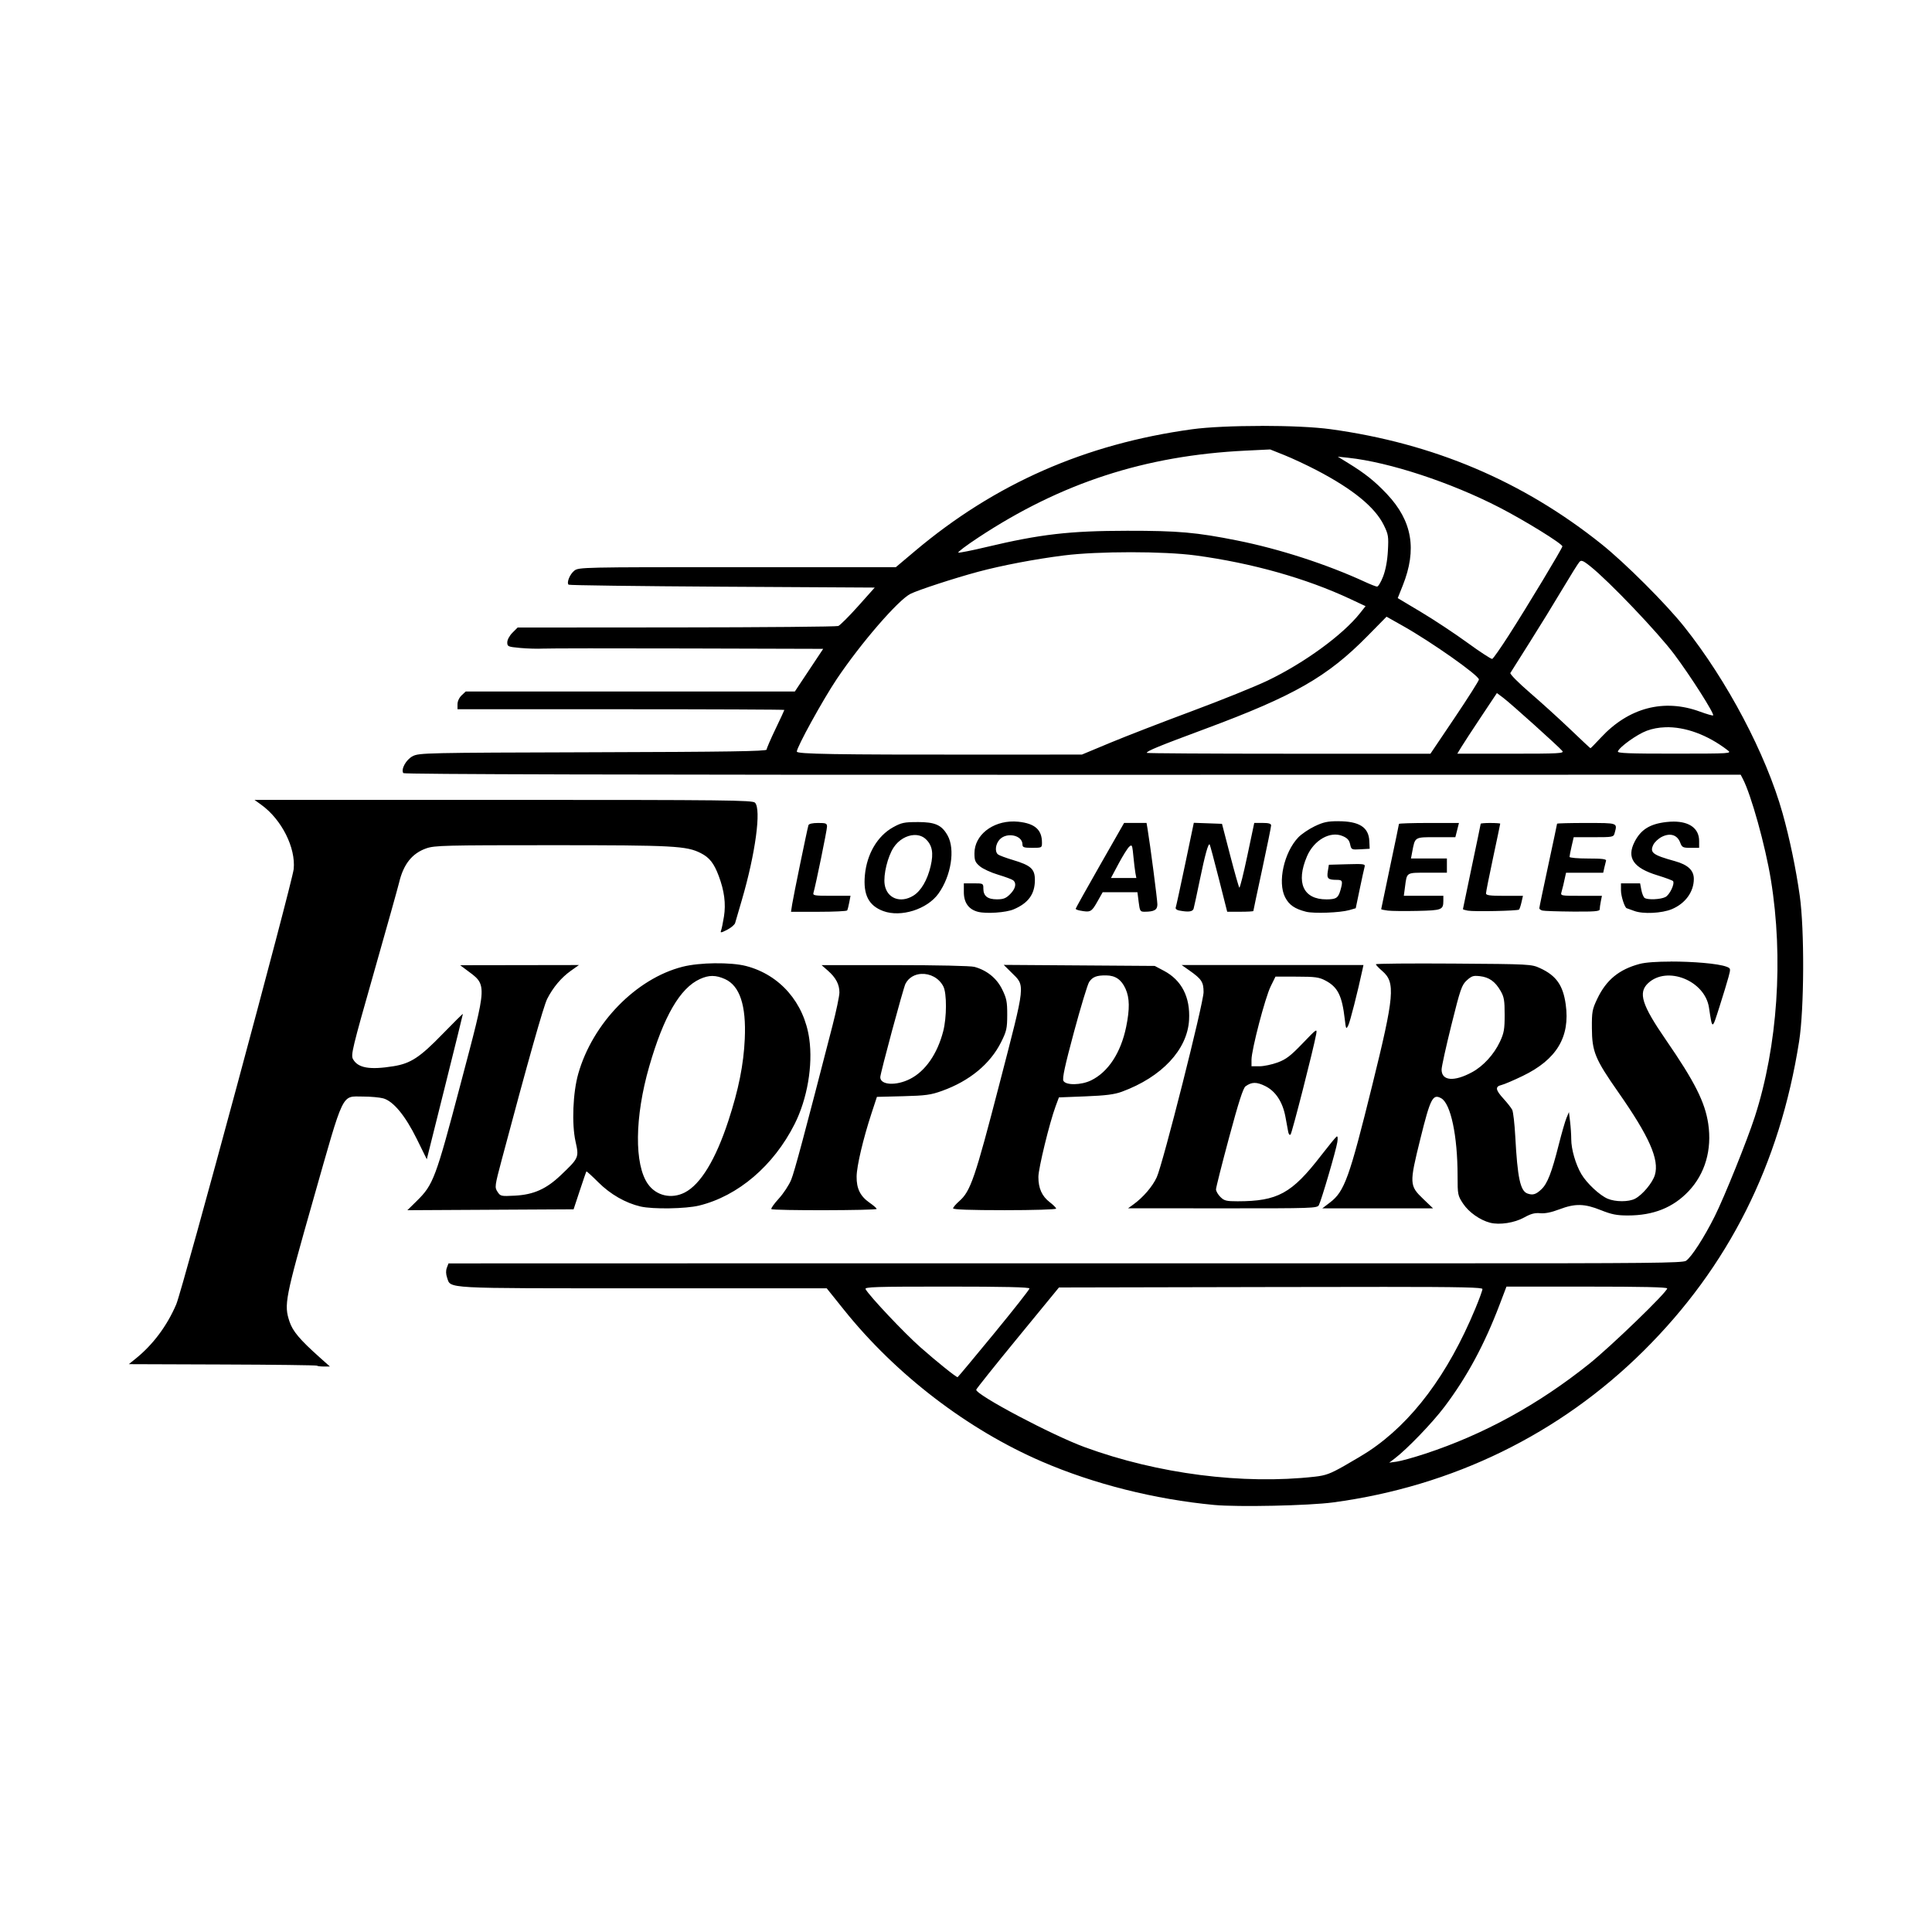 <svg width="1500" height="1500" viewBox="0 0 1500 1500" xmlns="http://www.w3.org/2000/svg">
  <!-- Original SVG transformiert und zentriert -->
  <svg x="100.0" y="330.691" width="1300" height="838.618" viewBox="0 0 706.97 456.06">
    /2000/svg" viewBox="0 0 706.97 456.06">
  <path id="path8697" d="M478.17,0c-11.21,0-22.41.47-29.25,1.41-45.1,6.2-83.23,22.97-117.05,51.48l-8,6.74h-66.94c-65.62,0-66.97.03-68.83,1.49-1.88,1.48-3.32,5.01-2.41,5.91.26.26,29.45.64,64.87.85l64.39.37-7,7.84c-3.85,4.31-7.63,8.08-8.39,8.38-.77.3-31.54.57-68.39.6l-66.99.05-2.19,2.19c-1.25,1.25-2.19,3-2.19,4.06,0,1.77.28,1.89,5.44,2.37,2.99.28,7.29.4,9.56.28,2.27-.12,29.83-.15,61.26-.06l57.13.16-5.98,9-5.98,9h-138.96l-1.74,1.63c-1.02.96-1.74,2.5-1.74,3.75v2.12h69c37.95,0,69,.13,69,.29s-1.68,3.79-3.74,8.06c-2.06,4.28-3.74,8.19-3.75,8.69,0,.71-16.35.96-73.32,1.12-70.68.2-73.41.26-76.11,1.66-2.78,1.44-5.02,5.46-3.97,7.15.31.5,95.11.74,282.57.71l282.1-.04.91,1.74c3.52,6.72,9.51,28.26,11.85,42.62,5.39,33.03,2.87,70.19-6.8,100.12-3.18,9.84-12.85,33.86-16.9,41.95-4.49,8.99-9.88,17.33-12.16,18.82-1.42.93-16.05,1.07-103.61,1.05-56.08-.02-173.26-.01-260.41,0l-158.46.04-.7,1.85c-.45,1.2-.42,2.66.1,4.15,1.65,4.74-2.57,4.51,82.68,4.51h77.61l7.36,9.18c21.86,27.26,52.1,50.43,83.49,63.98,21.99,9.49,47.64,15.95,72.75,18.32h0c10.03.94,39.97.3,50.25-1.08,50.47-6.78,95.65-28.84,131.09-64.01,35.8-35.53,57.45-78.61,65.63-130.63,2.16-13.72,2.3-47.14.27-61.51-1.63-11.55-4.27-24.18-7.25-34.82-7-24.94-23.42-56.05-41.58-78.82-7.78-9.75-24.94-26.88-34.9-34.84-33.23-26.56-70.86-42.52-114.37-48.5-6.84-.94-18.04-1.41-29.25-1.41ZM481.92,9.93l6,2.4c3.3,1.32,9.4,4.17,13.56,6.34,15.39,8.03,24.72,15.66,28.44,23.27,1.89,3.86,2.03,4.74,1.7,10.76-.23,4.23-.95,8.09-2.02,10.87-.91,2.37-2.06,4.29-2.55,4.27-.49-.02-2.74-.9-5.01-1.95-16.18-7.47-36.16-13.94-54-17.51-17.31-3.46-24.91-4.13-46.5-4.11-24.34.02-36.65,1.44-59.44,6.86-6.08,1.45-11.42,2.51-11.86,2.36-.44-.15,3.36-3.01,8.44-6.36,34.95-23.07,70.43-34.62,112.74-36.69l10.5-.51ZM510.42,12.97l4.5.48c17.32,1.86,43.26,10.39,63.83,21,10.69,5.51,26.53,15.3,26.54,16.4,0,.78-14.69,25.17-22.66,37.59-3.42,5.33-6.55,9.8-6.96,9.93-.41.13-5.08-2.91-10.37-6.76-5.29-3.85-14.1-9.69-19.58-12.96l-9.95-5.95,2.11-5.29c6.1-15.29,4.03-27.3-6.66-38.64-5.12-5.43-9.16-8.65-16.42-13.12l-4.38-2.7ZM423,53.32c10.39,0,20.68.46,27.42,1.36,23.75,3.2,46.63,9.64,65.29,18.38l6.48,3.04-2.38,3c-7.24,9.14-23.48,20.98-39.02,28.44-5.16,2.47-19.5,8.26-31.87,12.86-12.37,4.6-27.9,10.61-34.5,13.36l-12,5-43.87.02c-60.39.04-76.5-.23-76.5-1.28,0-1.9,11-21.87,16.86-30.62,10.12-15.09,25.89-33.33,31.1-35.97,3.2-1.62,18.64-6.66,28.54-9.32,10.06-2.7,24.12-5.38,36.37-6.92,7.18-.9,17.69-1.35,28.08-1.35ZM613.49,56.98c.67.07,1.66.75,3.57,2.27,7.94,6.32,28.57,27.94,35.51,37.23,6.99,9.35,17,25.1,16.36,25.74-.18.18-2.68-.54-5.55-1.59-15.22-5.6-30.12-1.68-41.87,11.01-2.28,2.46-4.25,4.46-4.37,4.44-.12-.02-3.94-3.59-8.48-7.94-4.54-4.34-12.2-11.3-17.03-15.46-4.92-4.24-8.57-7.92-8.3-8.38.26-.45,3.9-6.21,8.08-12.81,4.18-6.6,10.41-16.72,13.84-22.5,3.44-5.77,6.69-10.98,7.23-11.56.31-.34.6-.51,1.01-.47ZM531.04,80.54l6.94,3.91c12.1,6.81,32.07,20.9,32.07,22.62,0,.51-4.61,7.77-10.23,16.13l-10.24,15.2h-59.89c-32.94,0-59.89-.16-59.89-.36,0-.77,4.98-2.82,24.78-10.17,37.48-13.93,51.46-21.93,68.41-39.14l8.06-8.19ZM577.64,112.78l2.76,2.07c3.07,2.3,23.33,20.53,24.86,22.37.87,1.05-1.28,1.17-21.69,1.17h-22.65l1.71-2.81c.94-1.55,4.7-7.31,8.36-12.8l6.65-9.99ZM648.74,127.22c8.32-.26,17.78,3.14,26.31,9.7,1.84,1.42,1.62,1.43-22.39,1.45-19.07.01-24.18-.18-23.94-.92.62-1.87,8.02-7.19,12.15-8.73,2.45-.92,5.09-1.4,7.87-1.49ZM53.07,157.89l2.93,2.12c8.54,6.19,14.52,18.08,13.62,27.09-.57,5.71-46.96,177.66-49.59,183.79-3.91,9.13-9.86,17.08-17.19,22.97l-2.83,2.28,39.53.14c21.74.07,39.7.3,39.9.5.2.2,1.51.36,2.92.36h2.56l-4.37-3.9c-8.33-7.44-11.35-11.01-12.69-15.06-2.39-7.2-1.96-9.43,10.13-51.91,13.1-46.05,11.69-43.13,20.92-43.12,3.17,0,7.01.35,8.53.77,4.26,1.18,9.33,7.33,14.19,17.2l4.19,8.51,7.62-30.49c4.19-16.77,7.62-30.65,7.62-30.86s-3.87,3.62-8.6,8.49c-9.57,9.86-13.45,12.4-20.67,13.57-10.07,1.63-15.01.77-17.12-2.98-.98-1.74-.31-4.53,8.76-36.36,5.4-18.96,10.22-36.17,10.71-38.23,1.84-7.74,5.49-12.33,11.49-14.42,3.49-1.22,7.84-1.33,52.93-1.33,51.61,0,56.94.29,62.99,3.37,3.63,1.85,5.54,4.28,7.54,9.63,2.36,6.29,3.06,11.73,2.2,17.13-.41,2.57-.96,5.22-1.22,5.9-.41,1.06-.05,1.02,2.54-.3,1.66-.84,3.18-2.14,3.4-2.88s1.47-5.05,2.8-9.59c5.77-19.66,8.31-38.47,5.58-41.21-1.06-1.06-11.73-1.18-106.24-1.18H53.07ZM510.63,166.89c-4.47,0-6.28.39-9.96,2.16-2.48,1.19-5.58,3.3-6.9,4.69-6.03,6.36-8.79,18.91-5.56,25.24,1.66,3.26,4.07,4.93,8.87,6.14,3.33.84,14.41.41,18.27-.7l2.69-.78,1.68-8.06c.92-4.43,1.85-8.66,2.06-9.4.35-1.23-.23-1.32-7.35-1.12l-7.73.22-.45,2.78c-.5,3.06.08,3.6,3.86,3.6,2.39,0,2.57.54,1.45,4.45-.92,3.2-1.81,3.77-5.85,3.79-9.82.04-13.03-7.03-8.25-18.18,2.93-6.84,9.77-10.76,14.99-8.58,2.04.85,2.83,1.71,3.22,3.48.51,2.31.59,2.35,4.39,2.13l3.87-.22-.15-3.28c-.27-5.82-4.25-8.35-13.14-8.35ZM373.69,167.01c-9.09-.12-16.64,5.8-16.64,13.42,0,3.07.33,3.85,2.3,5.51,1.26,1.06,4.72,2.66,7.69,3.54,2.96.89,5.81,1.94,6.33,2.35,1.56,1.23,1.06,3.55-1.25,5.86-1.77,1.77-2.84,2.19-5.57,2.19-3.97,0-5.74-1.4-5.74-4.55,0-2.16-.06-2.2-4.12-2.2h-4.12v3.71c0,4.47,2.06,7.32,6.01,8.32,3.53.89,11.76.32,14.99-1.04,6.23-2.63,9-6.45,9-12.4,0-4.66-1.67-6.18-9.31-8.46-2.92-.87-5.74-1.92-6.25-2.33-1.46-1.15-1.1-4.4.69-6.32,3.03-3.23,9.62-1.81,9.62,2.07,0,1.25.55,1.45,4.12,1.45,4.06,0,4.12-.03,4.12-2.2,0-5.45-3.01-8.1-10.02-8.82-.62-.06-1.23-.1-1.84-.11ZM652.29,167.06c-.96,0-1.99.06-3.06.18-6.99.79-10.82,3.18-13.48,8.42-3.4,6.71-.46,10.99,9.67,14.08,3.46,1.06,6.44,2.17,6.62,2.47.74,1.23-1.49,5.82-3.26,6.71-2.05,1.03-7.36,1.27-8.74.39-.48-.3-1.11-1.82-1.4-3.36l-.53-2.81h-8.08v3.04c0,2.41,1.65,7.42,2.46,7.47.09,0,1.52.52,3.17,1.14,3.67,1.38,11.62,1,15.84-.76,5.7-2.38,9.29-7.31,9.29-12.77,0-3.63-2.49-5.97-7.98-7.5-9.39-2.6-10.7-3.6-9.14-6.89.55-1.16,2.22-2.7,3.71-3.43,3.48-1.7,6.43-.75,7.64,2.46.78,2.06,1.14,2.24,4.43,2.24h3.58v-2.9c0-5.21-3.99-8.17-10.75-8.18ZM333.04,167.26c-5.65,0-6.83.25-10.35,2.2-6.59,3.65-11.07,11.26-11.9,20.22-.76,8.26,1.59,12.86,7.74,15.15,7.45,2.77,18.56-.73,23.31-7.35,5.38-7.5,7.15-18.73,3.87-24.57-2.49-4.44-5.24-5.66-12.68-5.66ZM449.67,167.58l-3.65,17.45c-2.01,9.6-3.81,17.85-3.99,18.34-.19.49.44,1.04,1.4,1.22,3.97.76,5.77.53,6.16-.77.22-.72,1.4-6.23,2.64-12.23,2.16-10.48,3.55-15.5,4.14-14.88.15.16,1.88,6.62,3.84,14.35l3.56,14.06h5.52c3.03,0,5.52-.14,5.52-.31s1.69-8.13,3.75-17.69c2.06-9.56,3.75-17.86,3.75-18.44,0-.76-.99-1.06-3.56-1.06h-3.56l-2.93,13.88c-1.61,7.64-3.13,13.68-3.37,13.44-.24-.24-1.99-6.41-3.88-13.69l-3.44-13.25-5.94-.22-5.94-.21ZM291.02,167.64c-2.36,0-3.88.35-4.06.94-.52,1.69-6.37,30.1-6.87,33.37l-.49,3.19h11.68c6.42,0,11.83-.26,12.03-.57.19-.31.59-1.83.88-3.37l.53-2.81h-8.01c-7.28,0-7.97-.12-7.62-1.31.94-3.17,5.71-26.47,5.71-27.88s-.45-1.56-3.77-1.56ZM420.23,167.64l-10.22,17.91c-5.62,9.85-10.22,18.1-10.22,18.32s.76.55,1.69.73c4.52.87,4.98.65,7.38-3.59l2.33-4.12h14.68l.52,4.12c.48,3.85.65,4.12,2.52,4.11,4.07-.02,5.38-.78,5.38-3.11,0-1.91-3.03-25.17-4.16-31.94l-.41-2.44h-9.49ZM548.96,167.64c-6.97,0-12.67.18-12.67.39s-1.69,8.34-3.75,18.05c-2.06,9.71-3.75,17.78-3.75,17.94s1.27.43,2.81.62,7.16.25,12.47.13c10.39-.23,10.94-.45,10.96-4.32v-2.06s-8.34,0-8.34,0h-8.35l.5-3.76c.83-6.27.39-5.99,9.52-5.99h8.17v-6h-15.17l.51-2.71c1.22-6.48.92-6.29,10.05-6.29h8.18l.76-3,.76-3h-12.67ZM574.92,167.64c-2.27,0-4.12.15-4.12.33s-1.69,8.3-3.75,18.05c-2.06,9.75-3.75,17.85-3.75,18s.93.44,2.06.64c2.77.48,21.08.1,21.63-.45.24-.24.71-1.65,1.04-3.12l.61-2.68h-7.8c-6.14,0-7.8-.22-7.8-1.04,0-.57,1.35-7.36,3-15.09,1.65-7.73,3-14.18,3-14.34s-1.86-.29-4.12-.29ZM615.42,167.64c-6.81,0-12.37.14-12.37.31s-1.69,8.13-3.75,17.69c-2.06,9.56-3.75,17.67-3.75,18.01s.59.78,1.31.97h0c.72.19,6.46.38,12.75.43,9.25.07,11.44-.11,11.44-.94,0-.57.21-2.09.47-3.37l.47-2.34h-8.77c-8.74,0-8.77,0-8.28-1.69.27-.93.59-2.19.73-2.81.14-.62.45-2.05.71-3.19l.46-2.06h15.69l.45-2.06c.25-1.13.58-2.48.74-3,.22-.71-1.63-.94-7.56-.94-4.32,0-7.85-.31-7.85-.69s.4-2.41.88-4.5l.88-3.81h8.41c8.09,0,8.43-.06,8.86-1.69,1.19-4.45,1.58-4.31-11.9-4.31h0ZM331.53,172.73c1.86-.08,3.62.46,4.95,1.71,2.77,2.6,3.37,5.88,2.09,11.36-1.38,5.94-4.06,10.51-7.3,12.52-5.48,3.39-11.25,1.14-12.13-4.73-.61-4.07,1.27-11.78,3.8-15.62,2.13-3.22,5.49-5.1,8.59-5.24ZM423.1,177.17c.56-.15.71.9,1.05,4.47.27,2.82.66,6.05.87,7.18l.39,2.06h-10.72l3.21-6.03c1.77-3.32,3.79-6.55,4.49-7.18.3-.27.53-.45.71-.5ZM650.95,226.17c-5.54,0-10.52.31-13.03.98-8.73,2.33-14.12,6.77-17.9,14.73-2.13,4.47-2.31,5.49-2.27,12.37.06,9.95,1.33,13.03,11.14,27.06,13.11,18.74,17.4,28.46,15.45,34.97-.99,3.31-5.25,8.4-8.39,10.02-2.66,1.38-8.22,1.38-11.51,0-3.39-1.42-8.89-6.56-11.16-10.44-2.41-4.12-4.24-10.45-4.25-14.7,0-1.88-.22-5.23-.49-7.44l-.48-4.01-1.04,2.47c-.57,1.36-2.04,6.46-3.27,11.33-2.95,11.69-4.78,16.41-7.28,18.77-2.33,2.21-3.62,2.61-5.88,1.83-3.06-1.04-4.25-6.57-5.19-24.13-.29-5.36-.87-10.42-1.3-11.25-.43-.82-2.08-2.93-3.67-4.67-3.43-3.76-3.62-5.12-.83-5.79,1.13-.27,5.16-1.99,8.94-3.82,14.33-6.92,20.08-16.48,18.16-30.19-1.13-8.1-4.01-12.18-10.79-15.3-3.7-1.7-4.14-1.73-36.55-1.95-18.05-.12-32.81,0-32.81.29s1.22,1.58,2.72,2.87c5.59,4.83,5.11,10.3-4.22,48.06-9.72,39.33-11.75,44.98-17.88,49.65l-3.24,2.47h46.75l-4.12-3.94c-5.89-5.64-5.93-6.45-1.26-25.31,4.27-17.25,5.27-19.2,8.82-17.23,4.03,2.23,6.91,15.86,6.92,32.67,0,8.04.08,8.42,2.33,11.83,2.39,3.61,7.15,6.97,11.42,8.06,4.01,1.02,10.28.05,14.36-2.22,2.84-1.58,4.5-2.02,6.76-1.8,2,.2,4.69-.34,8.08-1.63,6.67-2.53,10.6-2.46,17.54.33,4.55,1.82,6.73,2.25,11.41,2.25,10.8,0,19.09-3.32,25.65-10.25,6.96-7.36,9.91-17.5,8.29-28.44-1.36-9.15-5.73-17.82-17.81-35.35-10.26-14.89-11.88-20.01-7.58-24.04,7.99-7.48,23.95-1.1,25.69,10.27,1.46,9.56,1.29,9.57,4.44-.32,1.58-4.95,3.3-10.62,3.83-12.6.94-3.51.92-3.62-.83-4.29-3.62-1.38-14.44-2.21-23.68-2.2h0ZM247.49,226.87c-5.01.06-10.12.56-13.73,1.49-19.6,5.01-37.93,23.83-43.99,45.16-2.27,7.99-2.8,21.2-1.15,28.61,1.51,6.78,1.45,6.92-6.22,14.22-6.13,5.84-11.46,8.22-19.34,8.64-5.92.31-6.15.26-7.39-1.64-1.24-1.89-1.18-2.35,1.86-13.78,10.92-41.02,17.59-64.63,19.11-67.63,2.48-4.88,5.95-9.01,9.96-11.86l3.46-2.46-25.07.04-25.07.04,2.2,1.65c9.41,7.05,9.51,4.71-2.13,48.85-10.41,39.46-11.42,42.15-18.34,48.97l-4.03,3.97,35.09-.19,35.09-.19,2.6-7.87c1.43-4.33,2.69-7.98,2.81-8.12.11-.13,2.38,1.94,5.05,4.6,5.06,5.06,11.51,8.75,17.82,10.21,5.21,1.2,19.06.98,24.68-.39,16.47-4.02,31.5-16.84,40.36-34.42,5.35-10.61,7.78-24.79,6.18-36.03-2.16-15.22-12.37-26.98-26.65-30.7-3.23-.84-8.14-1.22-13.15-1.16h0ZM369.43,227.57l3.19,3.16c5.97,5.91,6.19,3.82-4.98,46.94-10.38,40.06-12.22,45.44-16.99,49.63-1.44,1.26-2.61,2.64-2.61,3.06,0,.51,7.32.77,21.75.77,12.05,0,21.75-.29,21.75-.66s-1.22-1.59-2.7-2.72c-3.28-2.5-4.8-5.87-4.79-10.65,0-3.62,4.71-22.91,7.27-29.84l1.39-3.75,11.23-.44c8.58-.34,12.2-.8,15.36-1.96,16.83-6.19,27.66-17.75,28.37-30.3.54-9.64-3.12-16.8-10.64-20.77l-3.86-2.04-31.87-.22-31.87-.22ZM292.49,227.64l2.69,2.36c3.36,2.95,4.86,5.8,4.86,9.21,0,1.45-1.33,7.8-2.95,14.1-11.91,46.21-16,61.47-17.41,64.96-.89,2.2-3.24,5.78-5.23,7.96-1.99,2.18-3.4,4.17-3.14,4.44h0c.68.68,44.49.6,44.45-.08-.02-.31-1.35-1.48-2.96-2.59-3.96-2.74-5.57-6-5.5-11.09.06-4.5,2.77-15.96,6.31-26.75l2.26-6.87,11.02-.28c9.59-.25,11.74-.54,16.52-2.27,11.61-4.18,20.32-11.38,24.9-20.57,2.31-4.62,2.56-5.78,2.58-11.52.01-5.52-.27-6.96-2.14-10.76-2.3-4.69-6.41-8.03-11.7-9.49-1.54-.43-15.67-.74-33.61-.74h-30.96ZM444.57,227.64l3.3,2.32c5.09,3.59,5.92,4.86,5.92,9.1,0,4.59-17.17,72.51-19.77,78.17-1.79,3.91-5.74,8.51-9.86,11.48h0s-2.25,1.62-2.25,1.62l39.91.02c37.96.02,39.95-.04,40.65-1.35,1.05-1.96,7.27-23.19,7.79-26.58.27-1.75.16-2.66-.29-2.38-.4.25-3.38,3.89-6.63,8.09-12.31,15.95-18.29,19.22-35.15,19.24-4.81,0-5.69-.22-7.31-1.84-1.01-1.01-1.84-2.45-1.84-3.19,0-.74,2.49-10.6,5.53-21.91,3.98-14.81,5.92-20.85,6.93-21.59,2.6-1.9,4.68-1.93,8.34-.11,4.4,2.18,7.36,6.72,8.53,13.04.45,2.46.98,5.29,1.16,6.28.2,1.05.61,1.52,1,1.12.61-.62,9.72-36.28,10.8-42.3.46-2.55.3-2.44-5.72,3.83-5.07,5.28-6.99,6.75-10.54,8.06-2.39.88-5.85,1.61-7.69,1.61h-3.35v-2.78c0-4.16,5.77-26.25,8.1-30.97l2.03-4.12,9,.02c7.81.01,9.41.24,12.12,1.67,5.18,2.74,6.99,6.37,8.13,16.3.49,4.23.57,4.38,1.47,2.62.76-1.49,3.95-13.99,6.06-23.8l.36-1.69h-76.75ZM334.63,231.37c3.55-.2,7.39,1.61,9.29,5.29,1.49,2.88,1.46,13.07-.06,18.93-2.47,9.55-7.53,16.83-13.94,20.1-5.93,3.03-12.63,2.65-12.63-.71,0-1.62,9.71-37.61,10.63-39.43,1.36-2.66,3.95-4.04,6.71-4.19h0ZM412.72,232c3.87.05,6.38,1.79,8.12,5.63,1.74,3.84,1.82,8.52.27,16.1-2.25,10.95-7.6,19.1-14.84,22.61-4.2,2.03-10.61,2.13-11.65.18-.54-1.01.61-6.36,4.45-20.61,2.85-10.58,5.73-20.08,6.4-21.11,1.43-2.18,3.2-2.86,7.26-2.8ZM568.71,232.21c.49,0,1.05.03,1.73.11,3.9.44,6.47,2.25,8.74,6.19,1.49,2.56,1.74,4.04,1.74,10.12s-.27,7.71-2,11.38c-2.5,5.33-7,10.26-11.69,12.82-7.66,4.17-12.94,3.73-12.94-1.07,0-1.2,1.87-9.68,4.15-18.85,3.78-15.2,4.35-16.85,6.48-18.81,1.5-1.38,2.32-1.87,3.79-1.9ZM246.43,232.24c1.68,0,3.37.45,5.31,1.32,6.23,2.83,8.98,11.11,8.34,25.2-.49,10.89-2.6,21.43-6.94,34.67-5.37,16.38-11.74,26.83-18.41,30.24-5.6,2.86-12,1.4-15.51-3.54-5.85-8.21-5.64-28.33.52-49.7,6.1-21.15,13.02-33.08,21.41-36.9,1.92-.87,3.59-1.3,5.28-1.3ZM345.38,363.39c24.18,0,34.91.25,34.91.8,0,.44-6.77,9.05-15.05,19.12-8.28,10.08-15.17,18.33-15.3,18.33-.67,0-8.84-6.57-15.72-12.64-6.8-6-21.47-21.55-23.14-24.53-.52-.94,4.11-1.08,34.31-1.08h0ZM615.6,363.4c23.16,0,33.94.23,33.94.77,0,1.54-23.79,24.54-33.03,31.92-21.44,17.14-44.46,29.75-69.14,37.87-4.84,1.59-10.24,3.09-12,3.33l-3.2.44,2.25-1.7c5.23-3.95,15.92-15.04,21.05-21.84,9.48-12.55,16.87-26.22,23.29-43.11l2.92-7.67h33.94ZM528.11,363.51c35.81,0,43.43.25,43.43.91,0,.57-1.37,4.33-3.04,8.35-11.55,27.76-26.68,47.98-44.96,60.11-1.86,1.23-6.51,4.02-10.35,6.2-5.85,3.32-7.84,4.06-12.37,4.57-30.48,3.43-66.33-1.16-97.18-12.45-13.81-5.06-45.85-22.01-45.85-24.26,0-.31,7.86-10.16,17.47-21.87l17.47-21.3,89.4-.19c18.96-.04,34.03-.06,45.97-.06h0Z"/>

  </svg>
</svg>